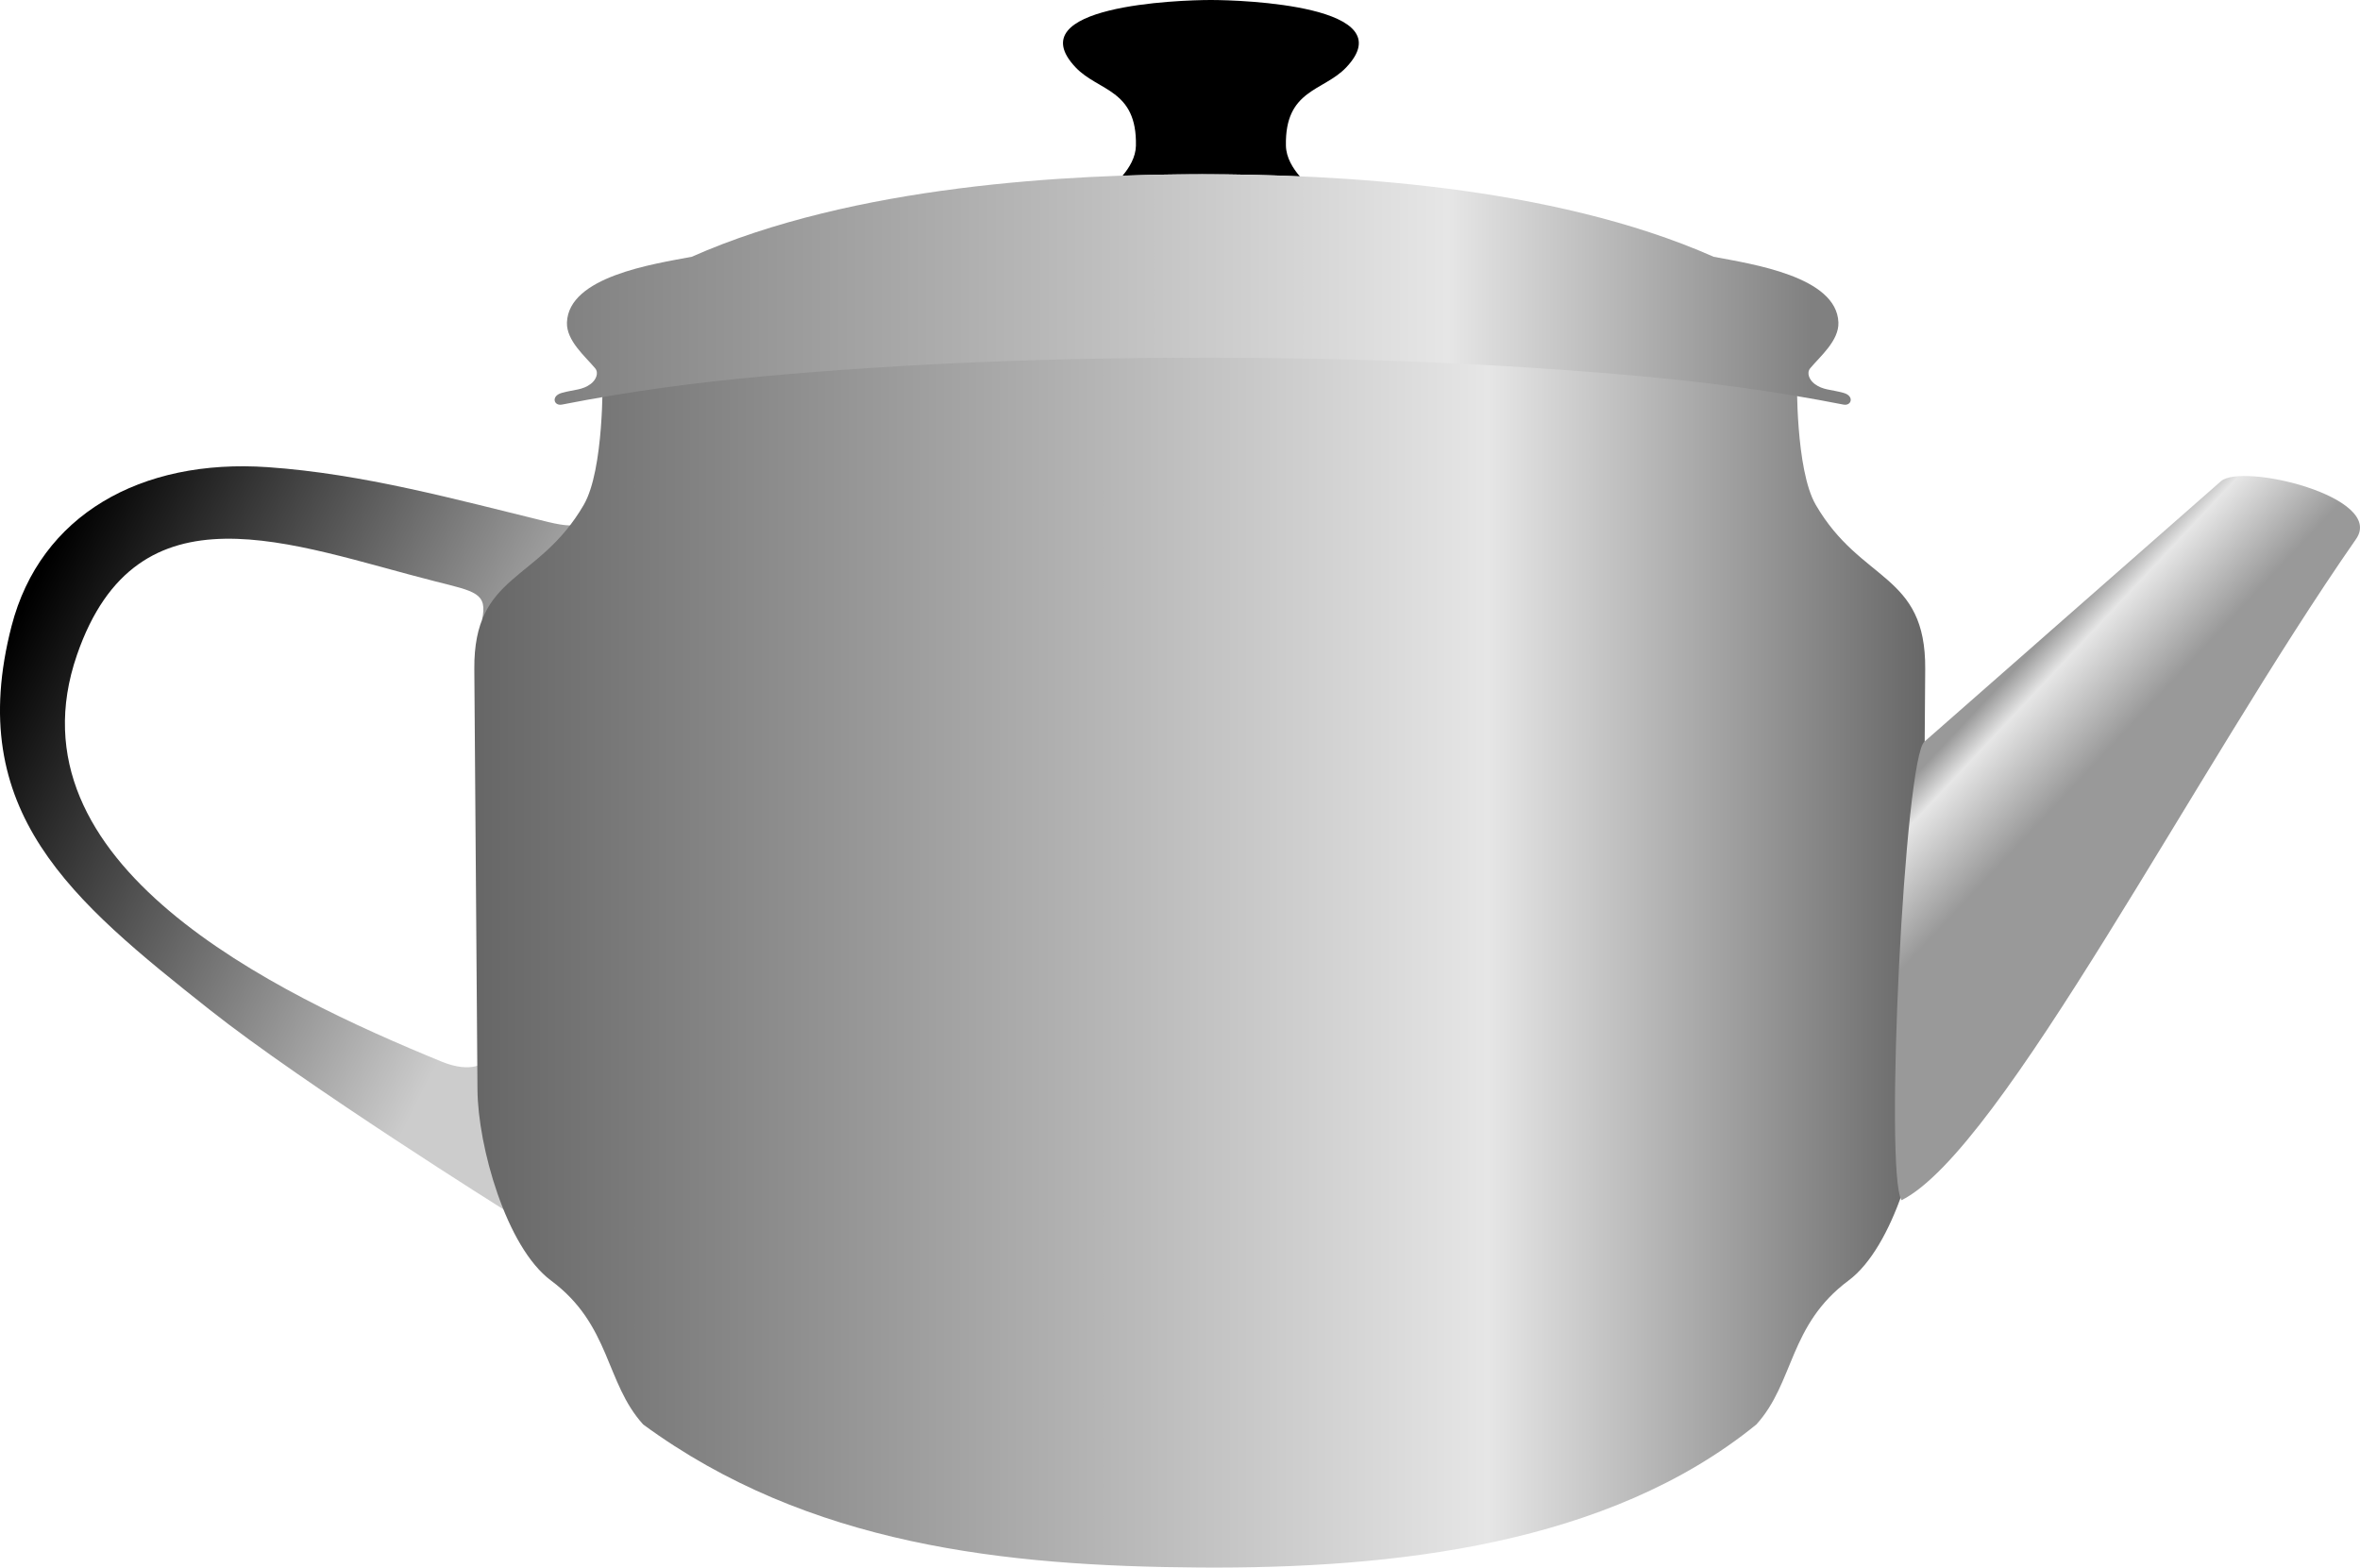 <?xml version="1.0" encoding="UTF-8" standalone="no"?>
<!-- Created with Inkscape (http://www.inkscape.org/) -->

<svg
   xmlns:dc="http://purl.org/dc/elements/1.1/"
   xmlns:cc="http://creativecommons.org/ns#"
   xmlns:rdf="http://www.w3.org/1999/02/22-rdf-syntax-ns#"
   xmlns:svg="http://www.w3.org/2000/svg"
   xmlns="http://www.w3.org/2000/svg"
   xmlns:xlink="http://www.w3.org/1999/xlink"
   xmlns:sodipodi="http://sodipodi.sourceforge.net/DTD/sodipodi-0.dtd"
   xmlns:inkscape="http://www.inkscape.org/namespaces/inkscape"
   width="538.858"
   height="357.918"
   id="svg2"
   version="1.1"
   inkscape:version="0.47 r22583"
   sodipodi:docname="Teapot_by_Rones.svg">
  <defs
     id="defs4">
    <linearGradient
       id="linearGradient3628">
      <stop
         style="stop-color:#808080;stop-opacity:1"
         offset="0"
         id="stop3630" />
      <stop
         id="stop3636"
         offset="0.711"
         style="stop-color:#e6e6e6;stop-opacity:1" />
      <stop
         style="stop-color:#808080;stop-opacity:1"
         offset="1"
         id="stop3632" />
    </linearGradient>
    <linearGradient
       inkscape:collect="always"
       id="linearGradient3620">
      <stop
         style="stop-color:#000000;stop-opacity:1"
         offset="0"
         id="stop3622" />
      <stop
         style="stop-color:#cccccc;stop-opacity:1"
         offset="1"
         id="stop3624" />
    </linearGradient>
    <linearGradient
       id="linearGradient3610">
      <stop
         style="stop-color:#999999;stop-opacity:1"
         offset="0"
         id="stop3612" />
      <stop
         id="stop3618"
         offset="0.251"
         style="stop-color:#e6e6e6;stop-opacity:1" />
      <stop
         style="stop-color:#999999;stop-opacity:1"
         offset="1"
         id="stop3614" />
    </linearGradient>
    <linearGradient
       id="linearGradient3600">
      <stop
         style="stop-color:#666666;stop-opacity:1"
         offset="0"
         id="stop3602" />
      <stop
         id="stop3608"
         offset="0.698"
         style="stop-color:#e6e6e6;stop-opacity:1" />
      <stop
         style="stop-color:#666666;stop-opacity:1"
         offset="1"
         id="stop3604" />
    </linearGradient>
    <inkscape:perspective
       sodipodi:type="inkscape:persp3d"
       inkscape:vp_x="0 : 526.18109 : 1"
       inkscape:vp_y="0 : 1000 : 0"
       inkscape:vp_z="744.09448 : 526.18109 : 1"
       inkscape:persp3d-origin="372.04724 : 350.78739 : 1"
       id="perspective10" />
    <inkscape:perspective
       sodipodi:type="inkscape:persp3d"
       inkscape:vp_x="0 : 526.18109 : 1"
       inkscape:vp_y="0 : 1000 : 0"
       inkscape:vp_z="744.09448 : 526.18109 : 1"
       inkscape:persp3d-origin="372.04724 : 350.78739 : 1"
       id="perspective2390" />
    <inkscape:perspective
       id="perspective10-4"
       inkscape:persp3d-origin="372.04724 : 350.78739 : 1"
       inkscape:vp_z="744.09448 : 526.18109 : 1"
       inkscape:vp_y="0 : 1000 : 0"
       inkscape:vp_x="0 : 526.18109 : 1"
       sodipodi:type="inkscape:persp3d" />
    <inkscape:perspective
       sodipodi:type="inkscape:persp3d"
       inkscape:vp_x="0 : 526.18109 : 1"
       inkscape:vp_y="0 : 1000 : 0"
       inkscape:vp_z="744.09448 : 526.18109 : 1"
       inkscape:persp3d-origin="372.04724 : 350.78739 : 1"
       id="perspective2390-4" />
    <inkscape:perspective
       id="perspective10-2"
       inkscape:persp3d-origin="372.04724 : 350.78739 : 1"
       inkscape:vp_z="744.09448 : 526.18109 : 1"
       inkscape:vp_y="0 : 1000 : 0"
       inkscape:vp_x="0 : 526.18109 : 1"
       sodipodi:type="inkscape:persp3d" />
    <inkscape:perspective
       id="perspective2848"
       inkscape:persp3d-origin="0.5 : 0.33333333 : 1"
       inkscape:vp_z="1 : 0.5 : 1"
       inkscape:vp_y="0 : 1000 : 0"
       inkscape:vp_x="0 : 0.5 : 1"
       sodipodi:type="inkscape:persp3d" />
    <linearGradient
       inkscape:collect="always"
       xlink:href="#linearGradient3600"
       id="linearGradient3606"
       x1="-586.564"
       y1="680.87"
       x2="-254.28"
       y2="680.87"
       gradientUnits="userSpaceOnUse" />
    <linearGradient
       inkscape:collect="always"
       xlink:href="#linearGradient3610"
       id="linearGradient3616"
       x1="-236.352"
       y1="616.344"
       x2="-215.845"
       y2="635.63"
       gradientUnits="userSpaceOnUse" />
    <linearGradient
       inkscape:collect="always"
       xlink:href="#linearGradient3620"
       id="linearGradient3626"
       x1="-690.453"
       y1="602.975"
       x2="-573.196"
       y2="662.26"
       gradientUnits="userSpaceOnUse" />
    <linearGradient
       inkscape:collect="always"
       xlink:href="#linearGradient3628"
       id="linearGradient3634"
       x1="-568.102"
       y1="527.515"
       x2="-280.696"
       y2="527.515"
       gradientUnits="userSpaceOnUse" />
    <linearGradient
       inkscape:collect="always"
       xlink:href="#linearGradient3620"
       id="linearGradient3677"
       gradientUnits="userSpaceOnUse"
       x1="-690.453"
       y1="602.975"
       x2="-573.196"
       y2="662.26" />
    <linearGradient
       inkscape:collect="always"
       xlink:href="#linearGradient3600"
       id="linearGradient3679"
       gradientUnits="userSpaceOnUse"
       x1="-586.564"
       y1="680.87"
       x2="-254.28"
       y2="680.87" />
    <linearGradient
       inkscape:collect="always"
       xlink:href="#linearGradient3628"
       id="linearGradient3681"
       gradientUnits="userSpaceOnUse"
       x1="-568.102"
       y1="527.515"
       x2="-280.696"
       y2="527.515" />
    <linearGradient
       inkscape:collect="always"
       xlink:href="#linearGradient3610"
       id="linearGradient3683"
       gradientUnits="userSpaceOnUse"
       x1="-236.352"
       y1="616.344"
       x2="-215.845"
       y2="635.63" />
  </defs>
  <sodipodi:namedview
     id="base"
     pagecolor="#ffffff"
     bordercolor="#666666"
     borderopacity="1.0"
     inkscape:pageopacity="0.0"
     inkscape:pageshadow="2"
     inkscape:zoom="0.49497475"
     inkscape:cx="40.719377"
     inkscape:cy="266.29193"
     inkscape:document-units="px"
     inkscape:current-layer="layer1"
     showgrid="false"
     inkscape:snap-bbox="true"
     inkscape:bbox-paths="true"
     inkscape:bbox-nodes="true"
     inkscape:object-paths="true"
     inkscape:snap-intersection-paths="true"
     inkscape:object-nodes="true"
     inkscape:snap-global="false"
     inkscape:window-width="1280"
     inkscape:window-height="904"
     inkscape:window-x="-4"
     inkscape:window-y="-4"
     inkscape:window-maximized="1" />
  <g
     inkscape:label="Layer 1"
     inkscape:groupmode="layer"
     id="layer1"
     transform="translate(694.364,-461.411)">
    <g
       id="g3670">
      <path
         style="fill:#000000;stroke:none"
         d="m -417.906,461.411 c -7.305,0 -44.24,1.297 -30.844,15.406 5.193,5.469 14.025,4.966 13.75,17.875 -0.056,2.649 -1.527,5.035 -3.062,6.844 6.582,-0.23 12.722,-0.344 18.219,-0.344 6.598,0 14.161,0.149 22.281,0.5 -1.583,-1.824 -3.13,-4.276 -3.188,-7 -0.275,-12.909 8.557,-12.406 13.75,-17.875 13.396,-14.11 -23.601,-15.406 -30.906,-15.406 z"
         id="path2877" />
      <path
         style="fill:url(#linearGradient3677);fill-opacity:1;stroke:none"
         d="m -584.293,602.923 c 1.31,-6.139 -1.525,-6.444 -10.707,-8.775 -32.837,-8.337 -67.972,-23.196 -81.786,16.786 -16.516,47.802 45.006,77.182 83.214,92.857 7.179,2.945 10,0 10,0 l 5,34.286 c 0,0 -46.43,-29.1 -67.857,-46.071 -31.587,-25.018 -56.232,-45.236 -45.302,-87.621 6.554,-25.415 29.566,-38.314 58.516,-36.308 21.693,1.503 42.853,7.353 63.929,12.5 8.803,2.15 7.338,-0.639 10.714,-1.071"
         id="path2879"
         sodipodi:nodetypes="csssccssssc" />
      <path
         style="fill:url(#linearGradient3679);fill-opacity:1;stroke:none"
         d="m -420.438,819.317 c -44.312,-0.303 -89.322,-4.982 -127.062,-32.656 -8.694,-9.556 -7.386,-22.715 -21.062,-32.875 -10.241,-7.608 -16.685,-30.67 -16.781,-43.562 l -0.719,-96.062 c -0.164,-22.002 14.625,-19.606 25,-37.5 4.652,-8.023 4.281,-28.938 4.281,-28.938 45.214,-6.056 90.986,-4.78 136.344,-5.094 45.357,-0.314 91.355,-1.144 136.375,5.094 0,0 -0.37,20.914 4.281,28.938 10.375,17.894 25.164,15.498 25,37.5 l -0.688,96.062 c -0.096,12.893 -6.572,35.955 -16.812,43.562 -13.677,10.16 -12.368,23.319 -21.062,32.875 -33.793,27.483 -82.782,32.96 -127.094,32.656 z"
         id="path2881"
         sodipodi:nodetypes="ccsccsczcsccscz" />
      <path
         id="path2883"
         style="fill:url(#linearGradient3681);fill-opacity:1;stroke:none"
         d="m -419.756,543.076 c -33.564,0 -67.257,1.237 -100.601,4.286 -15.324,1.401 -30.334,3.408 -45.714,6.429 -1.839,0.361 -2.546,-1.975 0,-2.679 2.896,-0.8 4.685,-0.603 6.607,-2.054 1.148,-0.867 1.901,-2.472 0.982,-3.571 -2.253,-2.697 -6.579,-6.296 -6.429,-10.447 0.378,-10.485 19.665,-13.333 28.483,-14.999 37.196,-16.46 86.461,-18.839 116.583,-18.839 30.122,0 79.565,2.379 116.762,18.839 8.818,1.666 28.104,4.514 28.483,14.999 0.15,4.151 -4.176,7.75 -6.429,10.447 -0.919,1.1 -0.166,2.705 0.982,3.571 1.922,1.45 3.711,1.254 6.607,2.054 2.546,0.703 1.839,3.04 0,2.679 -15.38,-3.021 -30.39,-5.027 -45.714,-6.429 -33.344,-3.049 -67.037,-4.286 -100.601,-4.286 z"
         sodipodi:nodetypes="cssssssczcsssssss" />
      <path
         style="fill:url(#linearGradient3683);fill-opacity:1;stroke:none"
         d="m -260.177,735.452 c 22.929,-11.536 67.059,-98.278 103.77,-150.964 6.696,-9.61 -25.978,-17.479 -30.85,-13.201 l -67.643,59.409 c -4.573,3.045 -9.285,98.629 -5.278,104.756 z"
         id="path2885"
         sodipodi:nodetypes="csscc" />
    </g>
  </g>
</svg>
